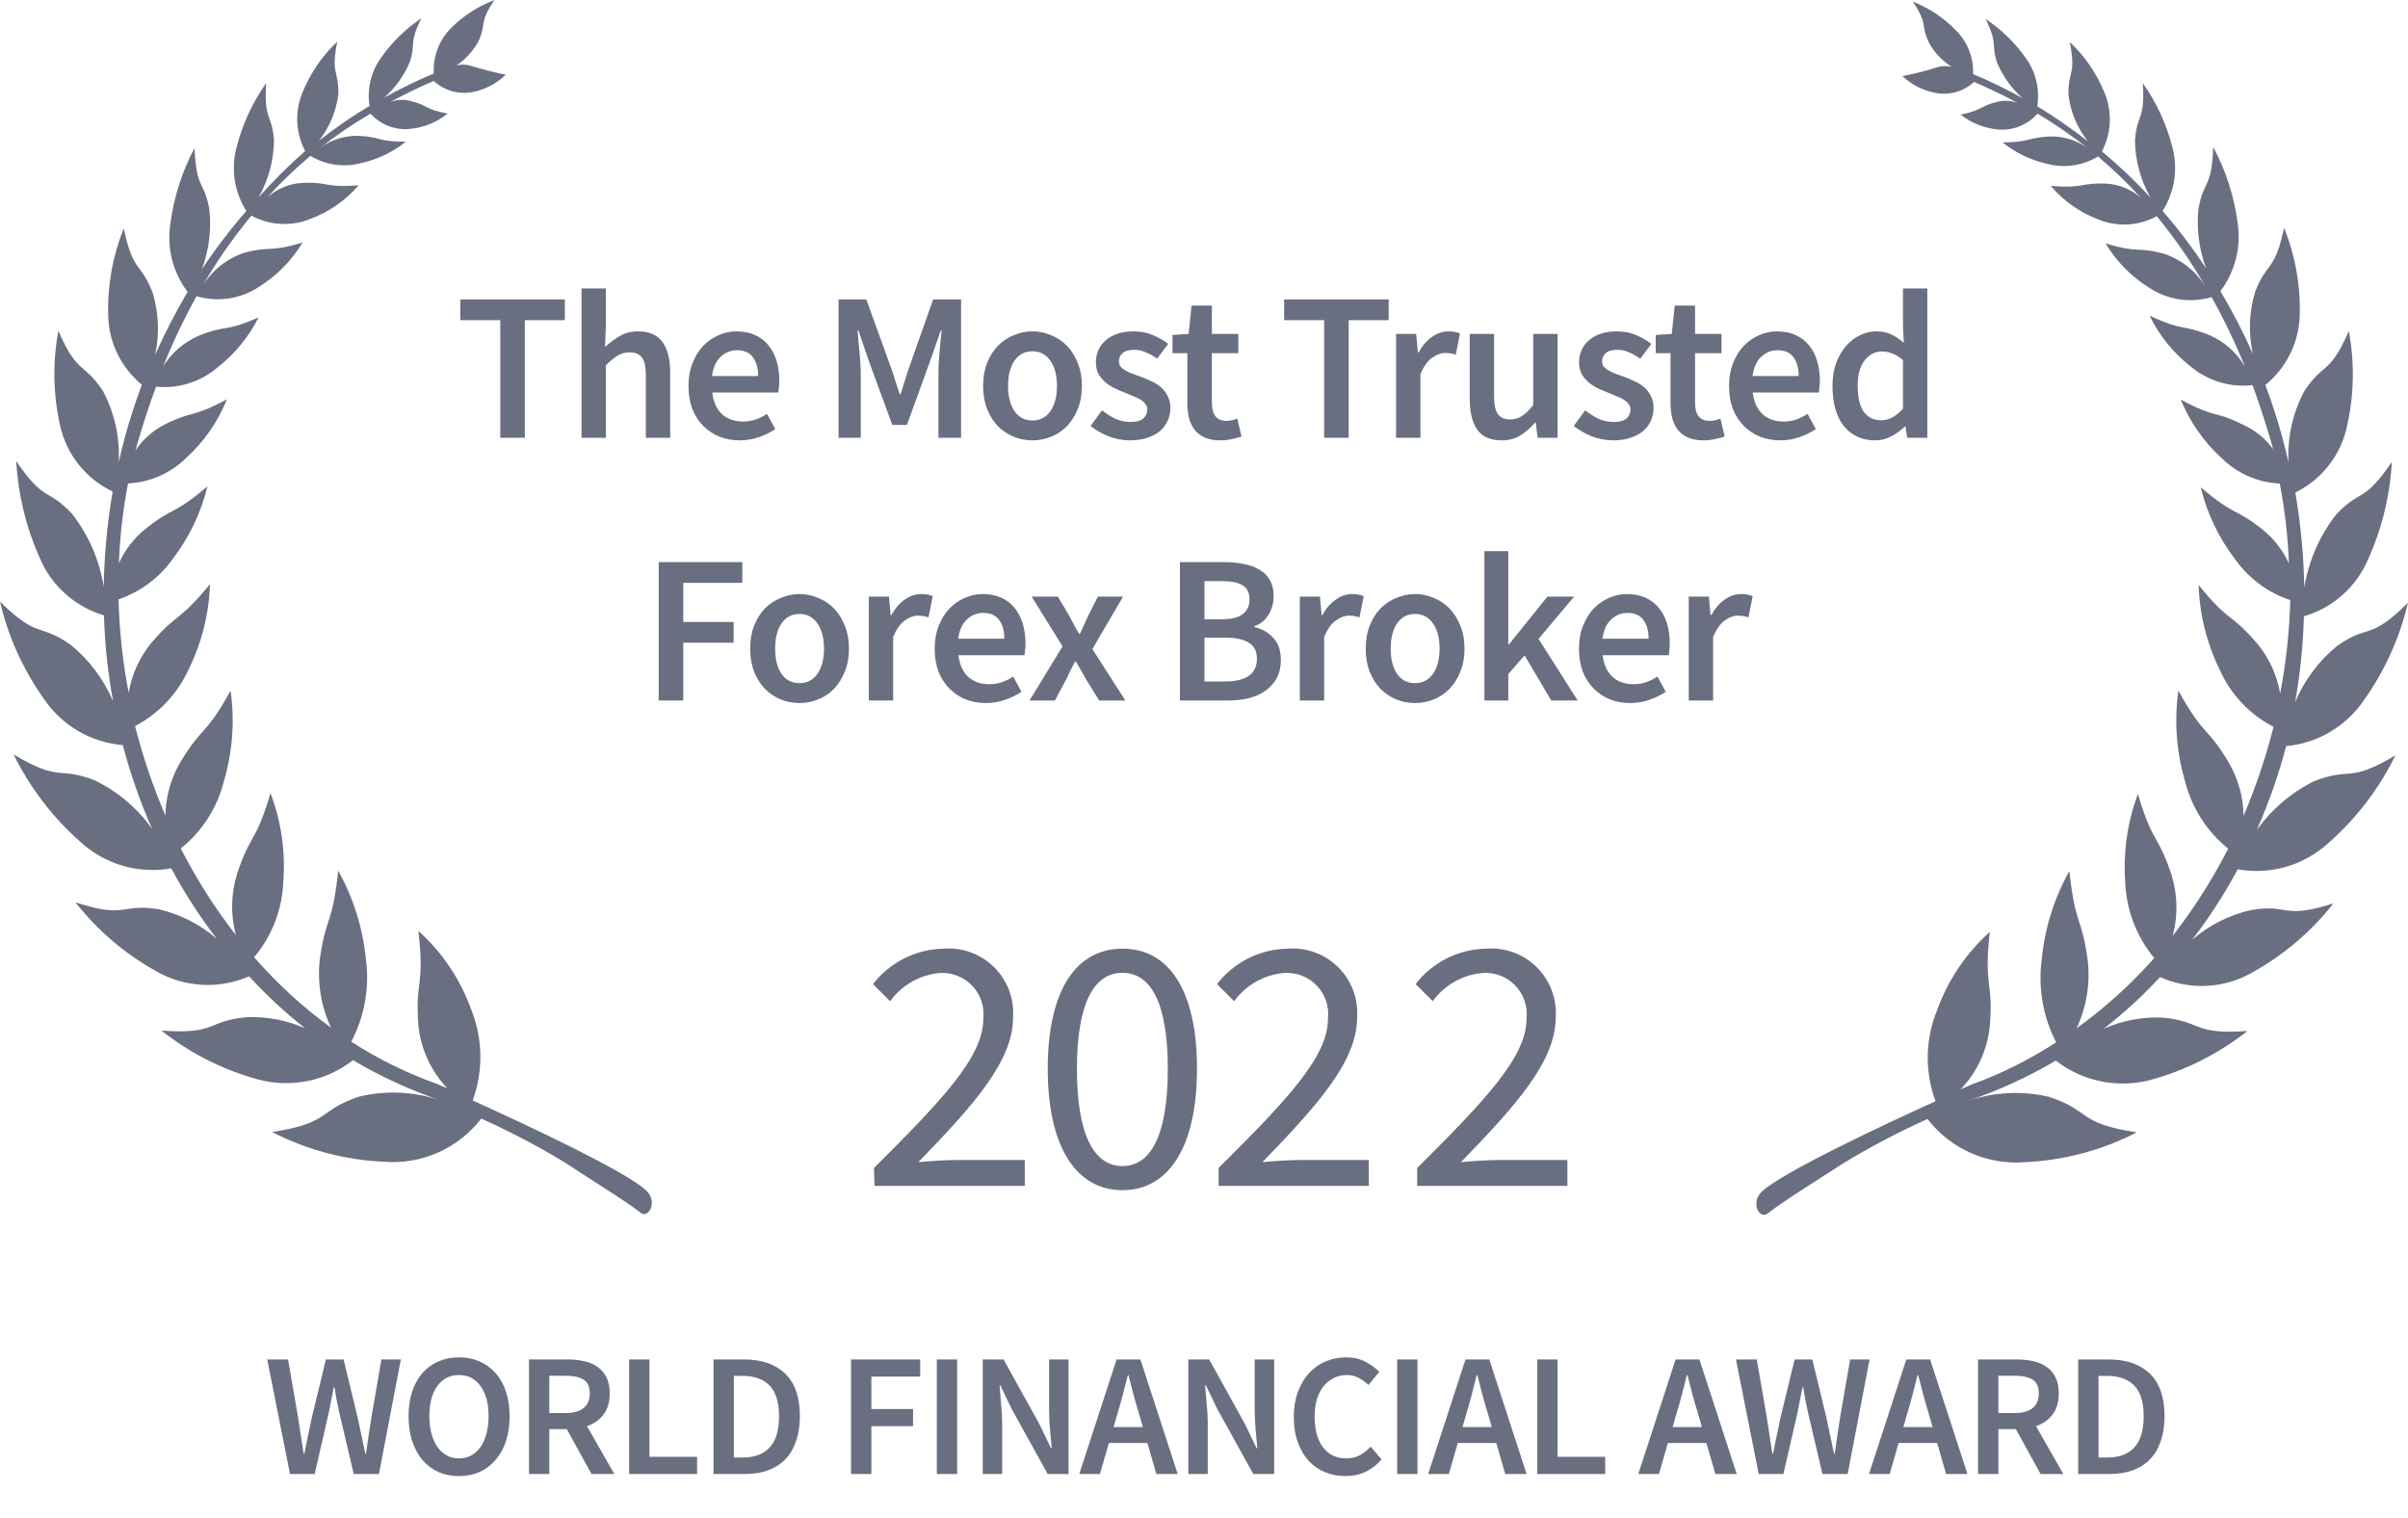 <svg width="165" height="104" viewBox="0 0 165 104" fill="none" xmlns="http://www.w3.org/2000/svg">
<path d="M59.885 80.033C64.685 75.259 67.379 72.379 67.379 69.806C67.424 69.396 67.38 68.981 67.248 68.59C67.116 68.199 66.9 67.842 66.615 67.543C66.331 67.244 65.984 67.012 65.6 66.861C65.216 66.711 64.804 66.646 64.392 66.672C63.72 66.733 63.069 66.936 62.482 67.27C61.896 67.604 61.387 68.059 60.992 68.606L59.818 67.432C60.391 66.693 61.122 66.092 61.957 65.672C62.792 65.252 63.711 65.024 64.645 65.005C65.278 64.954 65.915 65.04 66.512 65.257C67.109 65.474 67.652 65.816 68.105 66.261C68.558 66.707 68.909 67.244 69.136 67.837C69.363 68.43 69.459 69.065 69.419 69.699C69.419 72.699 66.752 75.686 62.925 79.633C63.792 79.553 64.765 79.487 65.592 79.487H70.219V81.26H59.925L59.885 80.033Z" fill="#6A6E81"/>
<path d="M71.793 73.233C71.793 67.899 73.713 65.005 76.913 65.005C80.113 65.005 82.02 67.885 82.02 73.233C82.02 78.58 80.087 81.553 76.913 81.553C73.74 81.553 71.793 78.58 71.793 73.233ZM80.02 73.233C80.02 68.552 78.767 66.659 76.913 66.659C75.06 66.659 73.793 68.552 73.793 73.233C73.793 77.913 75.033 79.9 76.913 79.9C78.793 79.9 80.02 77.913 80.02 73.233Z" fill="#6A6E81"/>
<path d="M83.5 80.033C88.301 75.259 90.994 72.379 90.994 69.805C91.041 69.392 90.995 68.973 90.861 68.579C90.727 68.185 90.507 67.826 90.218 67.526C89.929 67.227 89.577 66.995 89.188 66.848C88.799 66.7 88.382 66.64 87.967 66.672C87.295 66.733 86.644 66.936 86.057 67.27C85.471 67.603 84.963 68.059 84.567 68.605L83.394 67.432C83.965 66.692 84.695 66.089 85.531 65.669C86.366 65.249 87.286 65.022 88.221 65.005C88.854 64.954 89.49 65.04 90.087 65.257C90.684 65.473 91.227 65.816 91.68 66.261C92.133 66.706 92.485 67.244 92.711 67.837C92.938 68.43 93.035 69.065 92.994 69.699C92.994 72.699 90.327 75.686 86.501 79.633C87.367 79.553 88.341 79.486 89.167 79.486H93.794V81.26H83.5V80.033Z" fill="#6A6E81"/>
<path d="M97.107 80.033C101.907 75.259 104.601 72.379 104.601 69.805C104.647 69.392 104.602 68.973 104.467 68.579C104.333 68.185 104.114 67.826 103.825 67.526C103.535 67.227 103.184 66.995 102.795 66.848C102.406 66.7 101.989 66.64 101.574 66.672C100.902 66.733 100.25 66.936 99.664 67.27C99.077 67.603 98.569 68.059 98.173 68.605L97 67.432C97.571 66.692 98.302 66.089 99.137 65.669C99.973 65.249 100.892 65.022 101.827 65.005C102.46 64.954 103.097 65.04 103.693 65.257C104.29 65.473 104.834 65.816 105.286 66.261C105.739 66.706 106.091 67.244 106.318 67.837C106.545 68.43 106.641 69.065 106.601 69.699C106.601 72.699 103.934 75.686 100.107 79.633C100.974 79.553 101.947 79.486 102.774 79.486H107.401V81.26H97.107V80.033Z" fill="#6A6E81"/>
<path fill-rule="evenodd" clip-rule="evenodd" d="M132.077 76.673C132.854 77.683 133.87 78.483 135.035 79C136.199 79.517 137.475 79.735 138.745 79.633C141.418 79.515 144.033 78.819 146.412 77.593C142.318 76.966 143.305 76.126 140.438 75.166C138.602 74.73 136.68 74.817 134.891 75.419C136.972 74.712 138.974 73.792 140.865 72.673C141.769 73.375 142.822 73.86 143.943 74.092C145.064 74.323 146.224 74.293 147.332 74.006C149.758 73.346 152.026 72.203 153.999 70.646C150.172 70.912 150.932 69.979 148.159 69.726C146.785 69.672 145.417 69.932 144.158 70.486C145.537 69.414 146.825 68.233 148.012 66.952C149.021 67.403 150.122 67.609 151.226 67.551C152.329 67.493 153.403 67.173 154.359 66.619C156.5 65.43 158.382 63.825 159.893 61.898C156.346 63.045 156.879 61.898 154.212 62.365C152.734 62.706 151.361 63.401 150.212 64.392C151.384 62.872 152.428 61.258 153.332 59.565C154.44 59.764 155.579 59.705 156.659 59.39C157.74 59.075 158.732 58.514 159.56 57.751C161.465 56.078 163.019 54.043 164.133 51.764C160.84 53.711 161.146 52.524 158.573 53.524C157.007 54.301 155.656 55.45 154.639 56.871C155.46 55.012 156.134 53.09 156.653 51.124C157.721 51.026 158.753 50.692 159.676 50.145C160.598 49.599 161.388 48.853 161.986 47.964C163.414 45.958 164.437 43.694 165 41.297C162.333 43.964 162.333 42.71 160.146 44.257C158.885 45.286 157.895 46.609 157.266 48.111C157.612 46.168 157.813 44.203 157.866 42.23C158.843 41.946 159.745 41.448 160.506 40.772C161.267 40.096 161.868 39.26 162.267 38.323C163.216 36.22 163.768 33.96 163.893 31.656C161.933 34.523 161.773 33.456 160.066 35.27C158.932 36.726 158.184 38.447 157.893 40.27C157.856 38.084 157.651 35.904 157.279 33.749C158.189 33.304 158.983 32.654 159.6 31.852C160.218 31.049 160.642 30.115 160.84 29.122C161.308 27.005 161.344 24.814 160.946 22.682C159.613 25.749 159.2 24.789 157.879 26.829C157.089 28.325 156.721 30.007 156.813 31.696C156.679 31.096 156.533 30.509 156.373 29.909C156.039 28.696 155.653 27.522 155.226 26.376C155.953 25.785 156.542 25.042 156.949 24.198C157.357 23.355 157.575 22.432 157.586 21.495C157.629 19.478 157.261 17.473 156.506 15.601C155.866 18.682 155.333 17.881 154.519 20.015C154.105 21.392 154.054 22.853 154.372 24.255C153.718 22.776 152.975 21.337 152.146 19.948C152.641 19.292 153 18.544 153.204 17.747C153.408 16.951 153.451 16.122 153.332 15.308C153.094 13.474 152.525 11.698 151.652 10.068C151.559 12.934 151.012 12.281 150.639 14.308C150.501 15.695 150.683 17.096 151.172 18.402C150.265 17.021 149.267 15.703 148.185 14.455C148.589 13.82 148.858 13.108 148.975 12.365C149.092 11.622 149.055 10.863 148.865 10.134C148.468 8.54 147.776 7.034 146.825 5.694C146.999 8.254 146.439 7.747 146.292 9.601C146.305 10.976 146.667 12.325 147.345 13.521C146.308 12.401 145.199 11.35 144.025 10.374C144.347 9.762 144.531 9.086 144.564 8.395C144.596 7.704 144.476 7.014 144.212 6.374C143.679 5.05 142.864 3.858 141.825 2.88C142.265 5.12 141.731 4.774 141.731 6.454C141.861 7.634 142.324 8.753 143.065 9.681C141.957 8.815 140.799 8.013 139.598 7.281C139.69 6.702 139.666 6.111 139.529 5.541C139.392 4.971 139.143 4.434 138.798 3.96C138.053 2.911 137.122 2.007 136.051 1.294C136.944 3.107 136.398 2.894 136.838 4.28C137.229 5.222 137.831 6.061 138.598 6.734C137.499 6.114 136.364 5.561 135.198 5.08C135.221 4.53 135.129 3.98 134.93 3.466C134.73 2.952 134.426 2.485 134.038 2.094C133.199 1.227 132.185 0.549 131.064 0.107C132.144 1.707 131.571 1.64 132.171 2.92C132.539 3.597 133.077 4.167 133.731 4.574C133.441 4.514 133.141 4.514 132.851 4.574C132.034 4.84 131.201 5.054 130.357 5.214C130.98 5.8 131.757 6.198 132.597 6.361C133.069 6.456 133.557 6.438 134.021 6.309C134.484 6.179 134.911 5.941 135.264 5.614C136.291 6.054 137.291 6.534 138.251 7.054C137.825 6.897 137.362 6.865 136.918 6.961C135.584 7.281 135.931 7.534 134.344 7.854C135.068 8.421 135.937 8.772 136.851 8.867C137.364 8.922 137.883 8.853 138.363 8.665C138.844 8.477 139.272 8.176 139.611 7.787C140.813 8.503 141.966 9.296 143.065 10.161C142.325 9.624 141.432 9.339 140.518 9.348C138.878 9.428 139.185 9.734 137.224 9.761C138.117 10.477 139.161 10.979 140.278 11.228C140.862 11.382 141.472 11.417 142.07 11.33C142.668 11.243 143.242 11.036 143.758 10.721C144.806 11.607 145.795 12.56 146.719 13.575C146.075 12.998 145.26 12.651 144.398 12.588C142.505 12.494 142.865 12.934 140.518 12.734C141.394 13.768 142.518 14.561 143.785 15.041C144.427 15.302 145.119 15.417 145.811 15.378C146.502 15.338 147.177 15.146 147.785 14.815C149.065 16.374 150.211 18.038 151.212 19.788C150.561 18.656 149.517 17.802 148.279 17.388C146.332 16.868 146.639 17.388 144.278 16.681C145.017 17.911 146.036 18.948 147.252 19.708C147.877 20.124 148.585 20.397 149.327 20.51C150.068 20.623 150.826 20.572 151.546 20.362C152.402 21.901 153.164 23.49 153.826 25.122C153.265 24.159 152.409 23.402 151.386 22.962C149.425 22.175 149.692 22.749 147.292 21.628C147.957 22.993 148.923 24.188 150.119 25.122C150.7 25.609 151.375 25.973 152.102 26.191C152.829 26.408 153.592 26.476 154.346 26.389C154.728 27.429 155.088 28.509 155.426 29.629C155.546 30.003 155.653 30.389 155.759 30.776C155.238 30.059 154.54 29.489 153.732 29.122C151.692 28.082 151.932 28.736 149.425 27.376C150.047 28.899 150.999 30.265 152.212 31.376C153.282 32.437 154.707 33.064 156.213 33.136C156.56 34.94 156.77 36.768 156.839 38.603C156.431 37.714 155.824 36.929 155.066 36.31C153.052 34.71 153.226 35.456 150.799 33.389C151.228 35.176 152.028 36.852 153.146 38.31C154.077 39.626 155.404 40.612 156.933 41.123C156.875 43.272 156.644 45.413 156.239 47.524C156.026 46.257 155.478 45.069 154.653 44.084C152.812 41.937 152.812 42.75 150.652 40.083C150.717 42.107 151.213 44.093 152.106 45.91C152.855 47.589 154.153 48.962 155.786 49.804C155.261 51.886 154.575 53.923 153.732 55.898C153.714 54.617 153.364 53.364 152.719 52.258C151.199 49.697 151.052 50.551 149.265 47.324C148.972 49.413 149.132 51.542 149.732 53.564C150.192 55.372 151.226 56.982 152.679 58.151C151.602 60.257 150.33 62.258 148.879 64.125C149.248 62.74 149.216 61.279 148.785 59.912C147.852 57.111 147.532 57.898 146.492 54.404C145.772 56.332 145.477 58.393 145.625 60.445C145.696 62.35 146.394 64.179 147.612 65.645C146.023 67.443 144.238 69.057 142.292 70.459C142.974 69.004 143.237 67.388 143.052 65.792C142.638 62.739 142.198 63.485 141.798 59.685C140.755 61.545 140.11 63.602 139.905 65.725C139.64 67.68 139.985 69.668 140.891 71.419C139.068 72.61 137.112 73.585 135.064 74.326L134.344 74.646C135.477 73.466 136.182 71.94 136.344 70.312C136.598 67.152 135.918 67.739 136.344 63.859C134.723 65.312 133.486 67.145 132.744 69.192C131.918 71.192 131.876 73.43 132.624 75.46C128.944 77.126 122.237 80.287 120.77 81.607C119.89 82.393 120.57 83.58 121.116 83.153C122.197 82.3 125.117 80.487 126.277 79.727C128.146 78.591 130.083 77.571 132.077 76.673V76.673Z" fill="#6A6E81"/>
<path fill-rule="evenodd" clip-rule="evenodd" d="M38.736 79.673C39.87 80.447 42.817 82.247 43.897 83.1C44.43 83.527 45.124 82.34 44.244 81.54C42.764 80.207 36.07 77.073 32.389 75.406C33.131 73.37 33.088 71.132 32.269 69.126C31.528 67.078 30.291 65.246 28.669 63.792C29.122 67.672 28.429 67.099 28.669 70.259C28.833 71.88 29.532 73.4 30.656 74.579L29.949 74.273C27.884 73.539 25.91 72.568 24.069 71.379C24.986 69.636 25.336 67.65 25.069 65.699C24.857 63.577 24.212 61.521 23.175 59.658C22.775 63.459 22.335 62.712 21.909 65.765C21.735 67.358 22.003 68.968 22.682 70.419C20.75 69.013 18.983 67.394 17.415 65.592C18.645 64.126 19.349 62.291 19.415 60.378C19.566 58.329 19.265 56.272 18.535 54.351C17.495 57.845 17.201 57.018 16.255 59.845C15.824 61.217 15.792 62.682 16.161 64.072C14.719 62.217 13.456 60.23 12.388 58.138C13.846 56.973 14.881 55.361 15.335 53.551C15.935 51.533 16.095 49.409 15.801 47.324C14.014 50.551 13.868 49.697 12.348 52.244C11.702 53.35 11.353 54.604 11.334 55.885C10.482 53.897 9.787 51.846 9.254 49.751C10.886 48.9 12.182 47.523 12.934 45.844C13.828 44.032 14.323 42.049 14.388 40.03C12.188 42.697 12.188 41.937 10.387 44.03C9.571 45.02 9.029 46.206 8.814 47.471C8.411 45.359 8.179 43.219 8.121 41.07C9.635 40.551 10.947 39.566 11.868 38.256C12.982 36.791 13.781 35.112 14.214 33.323C11.788 35.389 11.948 34.656 9.947 36.256C9.175 36.884 8.559 37.683 8.147 38.59C8.215 36.754 8.425 34.926 8.774 33.123C10.279 33.051 11.704 32.424 12.774 31.363C13.99 30.256 14.938 28.889 15.548 27.362C13.054 28.696 13.294 28.082 11.241 29.109C10.451 29.523 9.777 30.128 9.281 30.869C9.387 30.483 9.494 30.109 9.614 29.722C9.947 28.616 10.307 27.536 10.694 26.495C11.453 26.573 12.218 26.494 12.945 26.265C13.672 26.035 14.344 25.66 14.921 25.162C16.095 24.245 17.051 23.079 17.721 21.748C15.321 22.802 15.588 22.215 13.628 23.002C12.61 23.437 11.752 24.178 11.174 25.122C11.838 23.467 12.604 21.855 13.468 20.295C14.188 20.508 14.945 20.56 15.688 20.448C16.43 20.334 17.138 20.059 17.762 19.642C18.977 18.881 19.996 17.844 20.735 16.615C18.361 17.335 18.655 16.815 16.735 17.321C15.496 17.735 14.452 18.589 13.801 19.722C14.8 17.978 15.946 16.323 17.228 14.774C17.847 15.111 18.534 15.304 19.237 15.341C19.941 15.378 20.644 15.257 21.295 14.988C22.565 14.514 23.694 13.724 24.575 12.694C22.215 12.894 22.588 12.441 20.682 12.534C19.8 12.591 18.964 12.943 18.308 13.534C19.228 12.517 20.217 11.563 21.268 10.681C21.785 10.993 22.36 11.198 22.958 11.283C23.556 11.368 24.165 11.331 24.749 11.174C25.867 10.931 26.913 10.429 27.802 9.707C25.789 9.707 26.149 9.374 24.522 9.307C23.605 9.294 22.708 9.574 21.962 10.107C23.053 9.262 24.198 8.487 25.389 7.787C25.732 8.168 26.162 8.462 26.642 8.643C27.123 8.824 27.639 8.887 28.149 8.827C29.071 8.728 29.945 8.367 30.669 7.787C29.056 7.467 29.336 7.214 28.082 6.907C27.64 6.797 27.175 6.825 26.749 6.987C27.709 6.467 28.696 5.987 29.722 5.547C30.077 5.873 30.502 6.112 30.965 6.244C31.429 6.376 31.916 6.398 32.389 6.307C33.243 6.138 34.031 5.726 34.656 5.12C33.816 4.947 32.976 4.734 32.163 4.48C31.873 4.414 31.572 4.414 31.283 4.48C31.91 4.058 32.427 3.491 32.789 2.827C33.376 1.493 32.789 1.6 33.883 0C32.755 0.428 31.732 1.091 30.883 1.947C30.485 2.354 30.176 2.839 29.977 3.371C29.777 3.904 29.69 4.472 29.722 5.04C28.559 5.527 27.423 6.079 26.322 6.694C27.089 6.021 27.691 5.182 28.082 4.24C28.522 2.907 27.976 3.08 28.869 1.253C27.803 1.968 26.876 2.872 26.136 3.92C25.785 4.394 25.533 4.933 25.394 5.505C25.254 6.078 25.23 6.672 25.322 7.254C24.118 7.977 22.96 8.774 21.855 9.641C22.59 8.71 23.052 7.592 23.189 6.414C23.189 4.747 22.669 5.08 23.109 2.854C22.072 3.833 21.258 5.025 20.722 6.347C20.458 6.987 20.337 7.677 20.37 8.368C20.402 9.059 20.586 9.735 20.908 10.348C19.783 11.34 18.718 12.4 17.721 13.521C18.399 12.325 18.762 10.976 18.775 9.601C18.628 7.747 18.068 8.267 18.241 5.694C17.291 7.034 16.599 8.54 16.201 10.134C16.011 10.862 15.973 11.622 16.09 12.365C16.207 13.109 16.477 13.82 16.881 14.454C15.778 15.72 14.758 17.056 13.828 18.455C14.319 17.15 14.497 15.748 14.348 14.361C13.988 12.334 13.441 13.028 13.334 10.134C12.468 11.766 11.903 13.542 11.668 15.375C11.548 16.186 11.592 17.013 11.795 17.808C11.999 18.602 12.359 19.348 12.854 20.002C12.028 21.397 11.284 22.839 10.627 24.322C10.936 22.918 10.88 21.459 10.467 20.082C9.654 17.935 9.134 18.748 8.481 15.655C7.724 17.525 7.36 19.531 7.414 21.548C7.423 22.471 7.634 23.38 8.033 24.211C8.432 25.043 9.008 25.777 9.721 26.362C9.294 27.509 8.907 28.682 8.574 29.896C8.414 30.496 8.267 31.082 8.134 31.683C8.226 29.994 7.857 28.311 7.067 26.816C5.734 24.775 5.334 25.735 4 22.669C3.602 24.801 3.639 26.991 4.107 29.109C4.318 30.098 4.754 31.024 5.38 31.817C6.007 32.611 6.808 33.249 7.721 33.683C7.349 35.837 7.144 38.017 7.107 40.203C6.816 38.38 6.068 36.66 4.934 35.203C3.227 33.389 3.067 34.469 1.107 31.589C1.239 33.892 1.791 36.151 2.734 38.256C3.131 39.191 3.731 40.026 4.489 40.702C5.248 41.377 6.146 41.876 7.121 42.163C7.183 44.136 7.392 46.102 7.747 48.044C7.105 46.546 6.113 45.225 4.854 44.19C2.654 42.644 2.68 43.844 0 41.23C0.563 43.627 1.586 45.891 3.014 47.897C3.621 48.794 4.421 49.543 5.356 50.09C6.29 50.636 7.335 50.967 8.414 51.057C8.931 53.024 9.604 54.946 10.428 56.805C9.419 55.379 8.065 54.233 6.494 53.471C3.92 52.471 4.227 53.658 0.933 51.697C2.052 53.973 3.606 56.007 5.507 57.685C6.335 58.447 7.328 59.007 8.408 59.322C9.488 59.636 10.627 59.697 11.734 59.498C12.639 61.191 13.683 62.805 14.855 64.325C13.706 63.335 12.333 62.639 10.854 62.298C8.187 61.898 8.721 62.978 5.174 61.832C6.685 63.759 8.566 65.364 10.707 66.552C11.667 67.103 12.742 67.421 13.847 67.481C14.951 67.541 16.055 67.342 17.068 66.899C18.249 68.189 19.533 69.379 20.908 70.459C19.65 69.905 18.282 69.645 16.908 69.699C14.134 69.952 14.908 70.899 11.068 70.619C13.037 72.183 15.306 73.326 17.735 73.979C18.841 74.267 19.998 74.296 21.117 74.065C22.236 73.833 23.287 73.348 24.189 72.646C26.08 73.765 28.082 74.686 30.162 75.393C28.374 74.79 26.452 74.702 24.615 75.139C21.735 76.1 22.735 76.94 18.642 77.566C21.02 78.791 23.636 79.487 26.309 79.606C27.579 79.708 28.854 79.49 30.018 78.973C31.183 78.456 32.2 77.656 32.976 76.646C34.956 77.537 36.88 78.548 38.736 79.673V79.673Z" fill="#6A6E81"/>
<path d="M34.28 30V21.938H31.54V20.517H38.703V21.938H35.962V30H34.28ZM39.847 30V19.763H41.514V22.402L41.456 23.779C41.756 23.499 42.085 23.253 42.442 23.04C42.81 22.818 43.24 22.706 43.733 22.706C44.496 22.706 45.052 22.953 45.4 23.446C45.748 23.929 45.922 24.625 45.922 25.534V30H44.255V25.752C44.255 25.162 44.168 24.746 43.994 24.505C43.82 24.263 43.535 24.142 43.138 24.142C42.829 24.142 42.553 24.219 42.312 24.374C42.08 24.519 41.814 24.736 41.514 25.026V30H39.847ZM50.687 30.174C50.194 30.174 49.735 30.092 49.31 29.927C48.884 29.753 48.512 29.507 48.193 29.188C47.874 28.869 47.623 28.482 47.439 28.028C47.265 27.564 47.178 27.037 47.178 26.448C47.178 25.867 47.27 25.346 47.454 24.881C47.637 24.418 47.879 24.026 48.179 23.707C48.488 23.388 48.841 23.142 49.237 22.968C49.634 22.794 50.04 22.706 50.455 22.706C50.939 22.706 51.364 22.789 51.731 22.953C52.099 23.117 52.403 23.349 52.645 23.649C52.896 23.949 53.085 24.306 53.21 24.722C53.336 25.138 53.399 25.592 53.399 26.085C53.399 26.249 53.389 26.404 53.37 26.549C53.36 26.694 53.346 26.81 53.326 26.897H48.802C48.88 27.535 49.102 28.028 49.469 28.376C49.846 28.714 50.325 28.884 50.905 28.884C51.214 28.884 51.499 28.84 51.76 28.753C52.031 28.656 52.297 28.526 52.558 28.361L53.123 29.405C52.785 29.628 52.408 29.811 51.992 29.956C51.577 30.102 51.142 30.174 50.687 30.174ZM48.788 25.766H51.949C51.949 25.215 51.828 24.785 51.586 24.476C51.354 24.157 50.992 23.997 50.499 23.997C50.073 23.997 49.701 24.147 49.382 24.447C49.063 24.746 48.865 25.186 48.788 25.766ZM57.459 30V20.517H59.359L61.041 25.157C61.147 25.457 61.248 25.766 61.345 26.085C61.442 26.394 61.543 26.704 61.65 27.013H61.708C61.814 26.704 61.911 26.394 61.998 26.085C62.094 25.766 62.196 25.457 62.302 25.157L63.941 20.517H65.855V30H64.303V25.665C64.303 25.442 64.308 25.201 64.318 24.939C64.337 24.678 64.356 24.418 64.376 24.157C64.395 23.886 64.419 23.625 64.448 23.373C64.477 23.113 64.501 22.871 64.521 22.648H64.463L63.694 24.852L62.143 29.116H61.142L59.576 24.852L58.822 22.648H58.764C58.783 22.871 58.803 23.113 58.822 23.373C58.851 23.625 58.875 23.886 58.895 24.157C58.924 24.418 58.943 24.678 58.953 24.939C58.972 25.201 58.982 25.442 58.982 25.665V30H57.459ZM70.743 30.174C70.298 30.174 69.873 30.092 69.467 29.927C69.061 29.763 68.698 29.521 68.379 29.203C68.07 28.884 67.824 28.492 67.64 28.028C67.456 27.564 67.364 27.037 67.364 26.448C67.364 25.858 67.456 25.331 67.64 24.867C67.824 24.403 68.07 24.012 68.379 23.692C68.698 23.373 69.061 23.132 69.467 22.968C69.873 22.794 70.298 22.706 70.743 22.706C71.188 22.706 71.613 22.794 72.019 22.968C72.435 23.132 72.797 23.373 73.106 23.692C73.416 24.012 73.662 24.403 73.846 24.867C74.039 25.331 74.136 25.858 74.136 26.448C74.136 27.037 74.039 27.564 73.846 28.028C73.662 28.492 73.416 28.884 73.106 29.203C72.797 29.521 72.435 29.763 72.019 29.927C71.613 30.092 71.188 30.174 70.743 30.174ZM70.743 28.811C71.265 28.811 71.676 28.598 71.975 28.173C72.275 27.738 72.425 27.163 72.425 26.448C72.425 25.723 72.275 25.147 71.975 24.722C71.676 24.287 71.265 24.07 70.743 24.07C70.221 24.07 69.81 24.287 69.51 24.722C69.22 25.147 69.075 25.723 69.075 26.448C69.075 27.163 69.22 27.738 69.51 28.173C69.81 28.598 70.221 28.811 70.743 28.811ZM77.426 30.174C76.933 30.174 76.445 30.082 75.962 29.898C75.488 29.705 75.077 29.468 74.729 29.188L75.512 28.115C75.831 28.366 76.145 28.564 76.455 28.709C76.774 28.845 77.117 28.913 77.484 28.913C77.871 28.913 78.156 28.835 78.34 28.68C78.523 28.516 78.615 28.308 78.615 28.057C78.615 27.912 78.572 27.786 78.485 27.68C78.398 27.564 78.282 27.462 78.137 27.375C77.992 27.288 77.827 27.211 77.644 27.143C77.46 27.066 77.276 26.989 77.093 26.912C76.861 26.825 76.624 26.723 76.382 26.607C76.141 26.491 75.923 26.351 75.73 26.186C75.546 26.022 75.391 25.834 75.266 25.621C75.15 25.399 75.092 25.138 75.092 24.838C75.092 24.21 75.324 23.697 75.788 23.301C76.252 22.905 76.885 22.706 77.687 22.706C78.18 22.706 78.625 22.794 79.021 22.968C79.418 23.142 79.761 23.34 80.051 23.562L79.282 24.577C79.031 24.393 78.775 24.248 78.514 24.142C78.262 24.026 77.997 23.968 77.716 23.968C77.359 23.968 77.093 24.045 76.919 24.2C76.754 24.345 76.672 24.529 76.672 24.751C76.672 24.896 76.711 25.022 76.788 25.128C76.875 25.225 76.986 25.312 77.122 25.389C77.257 25.466 77.412 25.539 77.586 25.607C77.769 25.674 77.958 25.742 78.151 25.809C78.393 25.896 78.635 25.998 78.876 26.114C79.118 26.22 79.335 26.356 79.529 26.52C79.732 26.684 79.891 26.887 80.007 27.129C80.133 27.361 80.196 27.641 80.196 27.97C80.196 28.279 80.133 28.569 80.007 28.84C79.891 29.101 79.717 29.333 79.485 29.536C79.253 29.729 78.963 29.884 78.615 30C78.267 30.116 77.871 30.174 77.426 30.174ZM83.62 30.174C83.204 30.174 82.851 30.111 82.561 29.985C82.281 29.86 82.049 29.686 81.865 29.463C81.691 29.232 81.561 28.961 81.474 28.651C81.396 28.332 81.358 27.98 81.358 27.593V24.2H80.343V22.953L81.445 22.881L81.648 20.938H83.04V22.881H84.852V24.2H83.04V27.593C83.04 28.424 83.373 28.84 84.04 28.84C84.166 28.84 84.291 28.826 84.417 28.797C84.552 28.767 84.673 28.729 84.78 28.68L85.07 29.913C84.876 29.981 84.654 30.039 84.403 30.087C84.161 30.145 83.9 30.174 83.62 30.174ZM90.732 30V21.938H87.992V20.517H95.155V21.938H92.414V30H90.732ZM95.662 30V22.881H97.039L97.155 24.142H97.213C97.464 23.678 97.769 23.325 98.127 23.084C98.484 22.832 98.852 22.706 99.229 22.706C99.567 22.706 99.838 22.755 100.041 22.852L99.751 24.302C99.625 24.263 99.509 24.234 99.403 24.215C99.296 24.195 99.166 24.186 99.011 24.186C98.731 24.186 98.436 24.297 98.127 24.519C97.817 24.732 97.551 25.109 97.329 25.65V30H95.662ZM102.898 30.174C102.134 30.174 101.578 29.932 101.23 29.449C100.882 28.956 100.708 28.255 100.708 27.346V22.881H102.376V27.129C102.376 27.719 102.463 28.134 102.637 28.376C102.811 28.618 103.091 28.738 103.478 28.738C103.787 28.738 104.058 28.661 104.29 28.506C104.531 28.352 104.788 28.101 105.058 27.753V22.881H106.726V30H105.363L105.232 28.956H105.189C104.879 29.323 104.541 29.618 104.174 29.84C103.816 30.063 103.391 30.174 102.898 30.174ZM110.534 30.174C110.041 30.174 109.553 30.082 109.07 29.898C108.596 29.705 108.185 29.468 107.837 29.188L108.62 28.115C108.939 28.366 109.254 28.564 109.563 28.709C109.882 28.845 110.225 28.913 110.592 28.913C110.979 28.913 111.264 28.835 111.448 28.68C111.632 28.516 111.723 28.308 111.723 28.057C111.723 27.912 111.68 27.786 111.593 27.68C111.506 27.564 111.39 27.462 111.245 27.375C111.1 27.288 110.936 27.211 110.752 27.143C110.568 27.066 110.385 26.989 110.201 26.912C109.969 26.825 109.732 26.723 109.49 26.607C109.249 26.491 109.031 26.351 108.838 26.186C108.654 26.022 108.5 25.834 108.374 25.621C108.258 25.399 108.2 25.138 108.2 24.838C108.2 24.21 108.432 23.697 108.896 23.301C109.36 22.905 109.993 22.706 110.795 22.706C111.288 22.706 111.733 22.794 112.129 22.968C112.526 23.142 112.869 23.34 113.159 23.562L112.39 24.577C112.139 24.393 111.883 24.248 111.622 24.142C111.371 24.026 111.105 23.968 110.824 23.968C110.467 23.968 110.201 24.045 110.027 24.2C109.863 24.345 109.78 24.529 109.78 24.751C109.78 24.896 109.819 25.022 109.896 25.128C109.983 25.225 110.095 25.312 110.23 25.389C110.365 25.466 110.52 25.539 110.694 25.607C110.878 25.674 111.066 25.742 111.259 25.809C111.501 25.896 111.743 25.998 111.984 26.114C112.226 26.22 112.444 26.356 112.637 26.52C112.84 26.684 112.999 26.887 113.115 27.129C113.241 27.361 113.304 27.641 113.304 27.97C113.304 28.279 113.241 28.569 113.115 28.84C112.999 29.101 112.825 29.333 112.593 29.536C112.361 29.729 112.071 29.884 111.723 30C111.375 30.116 110.979 30.174 110.534 30.174ZM116.728 30.174C116.312 30.174 115.959 30.111 115.669 29.985C115.389 29.86 115.157 29.686 114.973 29.463C114.799 29.232 114.669 28.961 114.582 28.651C114.505 28.332 114.466 27.98 114.466 27.593V24.2H113.451V22.953L114.553 22.881L114.756 20.938H116.148V22.881H117.96V24.2H116.148V27.593C116.148 28.424 116.481 28.84 117.148 28.84C117.274 28.84 117.4 28.826 117.525 28.797C117.661 28.767 117.782 28.729 117.888 28.68L118.178 29.913C117.985 29.981 117.762 30.039 117.511 30.087C117.269 30.145 117.008 30.174 116.728 30.174ZM121.987 30.174C121.494 30.174 121.035 30.092 120.61 29.927C120.184 29.753 119.812 29.507 119.493 29.188C119.174 28.869 118.923 28.482 118.739 28.028C118.565 27.564 118.478 27.037 118.478 26.448C118.478 25.867 118.57 25.346 118.754 24.881C118.937 24.418 119.179 24.026 119.479 23.707C119.788 23.388 120.141 23.142 120.537 22.968C120.933 22.794 121.339 22.706 121.755 22.706C122.238 22.706 122.664 22.789 123.031 22.953C123.398 23.117 123.703 23.349 123.945 23.649C124.196 23.949 124.384 24.306 124.51 24.722C124.636 25.138 124.699 25.592 124.699 26.085C124.699 26.249 124.689 26.404 124.67 26.549C124.66 26.694 124.645 26.81 124.626 26.897H120.102C120.179 27.535 120.402 28.028 120.769 28.376C121.146 28.714 121.625 28.884 122.205 28.884C122.514 28.884 122.799 28.84 123.06 28.753C123.331 28.656 123.597 28.526 123.858 28.361L124.423 29.405C124.085 29.628 123.708 29.811 123.292 29.956C122.876 30.102 122.441 30.174 121.987 30.174ZM120.088 25.766H123.249C123.249 25.215 123.128 24.785 122.886 24.476C122.654 24.157 122.292 23.997 121.799 23.997C121.373 23.997 121.001 24.147 120.682 24.447C120.363 24.746 120.165 25.186 120.088 25.766ZM128.495 30.174C127.596 30.174 126.881 29.85 126.349 29.203C125.827 28.545 125.566 27.627 125.566 26.448C125.566 25.867 125.648 25.346 125.813 24.881C125.987 24.418 126.214 24.026 126.494 23.707C126.774 23.388 127.093 23.142 127.451 22.968C127.818 22.794 128.195 22.706 128.582 22.706C128.988 22.706 129.331 22.779 129.612 22.924C129.892 23.059 130.172 23.248 130.453 23.489L130.395 22.344V19.763H132.062V30H130.685L130.569 29.232H130.511C130.25 29.492 129.945 29.715 129.597 29.898C129.249 30.082 128.882 30.174 128.495 30.174ZM128.901 28.797C129.433 28.797 129.931 28.531 130.395 27.999V24.678C130.143 24.456 129.897 24.302 129.655 24.215C129.423 24.128 129.186 24.084 128.945 24.084C128.481 24.084 128.089 24.287 127.77 24.693C127.451 25.099 127.292 25.679 127.292 26.433C127.292 27.206 127.427 27.796 127.698 28.202C127.978 28.598 128.379 28.797 128.901 28.797ZM45.136 48V38.517H50.863V39.938H46.818V42.62H50.269V44.041H46.818V48H45.136ZM54.78 48.174C54.336 48.174 53.91 48.092 53.504 47.928C53.098 47.763 52.736 47.522 52.417 47.203C52.108 46.883 51.861 46.492 51.677 46.028C51.494 45.564 51.402 45.037 51.402 44.447C51.402 43.858 51.494 43.331 51.677 42.867C51.861 42.403 52.108 42.011 52.417 41.693C52.736 41.373 53.098 41.132 53.504 40.968C53.91 40.794 54.336 40.706 54.78 40.706C55.225 40.706 55.65 40.794 56.056 40.968C56.472 41.132 56.835 41.373 57.144 41.693C57.453 42.011 57.7 42.403 57.883 42.867C58.077 43.331 58.173 43.858 58.173 44.447C58.173 45.037 58.077 45.564 57.883 46.028C57.7 46.492 57.453 46.883 57.144 47.203C56.835 47.522 56.472 47.763 56.056 47.928C55.65 48.092 55.225 48.174 54.78 48.174ZM54.78 46.811C55.302 46.811 55.713 46.598 56.013 46.173C56.313 45.738 56.462 45.163 56.462 44.447C56.462 43.722 56.313 43.147 56.013 42.722C55.713 42.287 55.302 42.069 54.78 42.069C54.258 42.069 53.848 42.287 53.548 42.722C53.258 43.147 53.113 43.722 53.113 44.447C53.113 45.163 53.258 45.738 53.548 46.173C53.848 46.598 54.258 46.811 54.78 46.811ZM59.534 48V40.88H60.911L61.027 42.142H61.085C61.337 41.678 61.641 41.325 61.999 41.084C62.357 40.832 62.724 40.706 63.101 40.706C63.439 40.706 63.71 40.755 63.913 40.852L63.623 42.301C63.497 42.263 63.381 42.234 63.275 42.215C63.169 42.195 63.038 42.185 62.883 42.185C62.603 42.185 62.308 42.297 61.999 42.519C61.69 42.732 61.424 43.109 61.201 43.65V48H59.534ZM67.556 48.174C67.064 48.174 66.604 48.092 66.179 47.928C65.754 47.754 65.382 47.507 65.062 47.188C64.743 46.869 64.492 46.482 64.308 46.028C64.135 45.564 64.047 45.037 64.047 44.447C64.047 43.867 64.139 43.346 64.323 42.882C64.507 42.417 64.748 42.026 65.048 41.707C65.357 41.388 65.71 41.142 66.106 40.968C66.503 40.794 66.909 40.706 67.325 40.706C67.808 40.706 68.233 40.789 68.6 40.953C68.968 41.117 69.272 41.349 69.514 41.649C69.765 41.949 69.954 42.306 70.079 42.722C70.205 43.138 70.268 43.592 70.268 44.085C70.268 44.249 70.258 44.404 70.239 44.549C70.229 44.694 70.215 44.81 70.195 44.897H65.671C65.749 45.535 65.971 46.028 66.338 46.376C66.716 46.714 67.194 46.883 67.774 46.883C68.083 46.883 68.368 46.84 68.629 46.753C68.9 46.656 69.166 46.526 69.427 46.361L69.993 47.406C69.654 47.628 69.277 47.812 68.862 47.956C68.446 48.102 68.011 48.174 67.556 48.174ZM65.657 43.766H68.818C68.818 43.215 68.697 42.785 68.456 42.475C68.224 42.157 67.861 41.997 67.368 41.997C66.943 41.997 66.57 42.147 66.251 42.447C65.933 42.746 65.734 43.186 65.657 43.766ZM70.545 48L72.807 44.288L70.69 40.88H72.488L73.286 42.229C73.392 42.422 73.498 42.625 73.605 42.838C73.721 43.041 73.832 43.239 73.938 43.432H73.996C74.083 43.239 74.175 43.041 74.272 42.838C74.368 42.625 74.46 42.422 74.547 42.229L75.229 40.88H76.954L74.852 44.477L77.114 48H75.316L74.446 46.593C74.33 46.381 74.209 46.168 74.083 45.956C73.967 45.743 73.846 45.535 73.721 45.332H73.663C73.556 45.535 73.45 45.743 73.344 45.956C73.247 46.158 73.146 46.371 73.039 46.593L72.285 48H70.545ZM80.85 48V38.517H83.88C84.373 38.517 84.823 38.56 85.228 38.648C85.644 38.725 86.002 38.855 86.302 39.039C86.611 39.213 86.848 39.45 87.012 39.749C87.186 40.049 87.273 40.416 87.273 40.852C87.273 41.306 87.157 41.726 86.925 42.113C86.693 42.5 86.369 42.766 85.954 42.91V42.968C86.475 43.084 86.906 43.331 87.244 43.708C87.592 44.075 87.766 44.578 87.766 45.216C87.766 45.69 87.674 46.1 87.49 46.449C87.307 46.797 87.051 47.087 86.722 47.319C86.403 47.55 86.021 47.724 85.576 47.84C85.132 47.947 84.648 48 84.126 48H80.85ZM82.531 42.432H83.735C84.402 42.432 84.88 42.311 85.171 42.069C85.47 41.828 85.62 41.504 85.62 41.098C85.62 40.634 85.465 40.305 85.156 40.112C84.847 39.919 84.383 39.822 83.764 39.822H82.531V42.432ZM82.531 46.695H83.953C84.648 46.695 85.185 46.569 85.562 46.318C85.939 46.057 86.127 45.661 86.127 45.129C86.127 44.626 85.944 44.264 85.576 44.041C85.209 43.809 84.668 43.694 83.953 43.694H82.531V46.695ZM89.066 48V40.88H90.444L90.56 42.142H90.618C90.869 41.678 91.174 41.325 91.531 41.084C91.889 40.832 92.256 40.706 92.633 40.706C92.972 40.706 93.242 40.755 93.445 40.852L93.155 42.301C93.03 42.263 92.914 42.234 92.807 42.215C92.701 42.195 92.57 42.185 92.416 42.185C92.135 42.185 91.841 42.297 91.531 42.519C91.222 42.732 90.956 43.109 90.734 43.65V48H89.066ZM96.959 48.174C96.514 48.174 96.088 48.092 95.683 47.928C95.276 47.763 94.914 47.522 94.595 47.203C94.286 46.883 94.039 46.492 93.856 46.028C93.672 45.564 93.58 45.037 93.58 44.447C93.58 43.858 93.672 43.331 93.856 42.867C94.039 42.403 94.286 42.011 94.595 41.693C94.914 41.373 95.276 41.132 95.683 40.968C96.088 40.794 96.514 40.706 96.959 40.706C97.403 40.706 97.829 40.794 98.234 40.968C98.65 41.132 99.013 41.373 99.322 41.693C99.631 42.011 99.878 42.403 100.061 42.867C100.255 43.331 100.351 43.858 100.351 44.447C100.351 45.037 100.255 45.564 100.061 46.028C99.878 46.492 99.631 46.883 99.322 47.203C99.013 47.522 98.65 47.763 98.234 47.928C97.829 48.092 97.403 48.174 96.959 48.174ZM96.959 46.811C97.481 46.811 97.891 46.598 98.191 46.173C98.491 45.738 98.641 45.163 98.641 44.447C98.641 43.722 98.491 43.147 98.191 42.722C97.891 42.287 97.481 42.069 96.959 42.069C96.436 42.069 96.026 42.287 95.726 42.722C95.436 43.147 95.291 43.722 95.291 44.447C95.291 45.163 95.436 45.738 95.726 46.173C96.026 46.598 96.436 46.811 96.959 46.811ZM101.712 48V37.763H103.35V44.157H103.394L106.033 40.88H107.86L105.424 43.781L108.106 48H106.294L104.467 44.911L103.35 46.188V48H101.712ZM111.703 48.174C111.21 48.174 110.751 48.092 110.325 47.928C109.9 47.754 109.528 47.507 109.209 47.188C108.89 46.869 108.638 46.482 108.455 46.028C108.281 45.564 108.194 45.037 108.194 44.447C108.194 43.867 108.286 43.346 108.469 42.882C108.653 42.417 108.895 42.026 109.194 41.707C109.504 41.388 109.856 41.142 110.253 40.968C110.649 40.794 111.055 40.706 111.471 40.706C111.954 40.706 112.379 40.789 112.747 40.953C113.114 41.117 113.419 41.349 113.66 41.649C113.912 41.949 114.1 42.306 114.226 42.722C114.351 43.138 114.414 43.592 114.414 44.085C114.414 44.249 114.405 44.404 114.385 44.549C114.376 44.694 114.361 44.81 114.342 44.897H109.818C109.895 45.535 110.117 46.028 110.485 46.376C110.862 46.714 111.34 46.883 111.92 46.883C112.23 46.883 112.515 46.84 112.776 46.753C113.046 46.656 113.312 46.526 113.573 46.361L114.139 47.406C113.8 47.628 113.423 47.812 113.008 47.956C112.592 48.102 112.157 48.174 111.703 48.174ZM109.803 43.766H112.964C112.964 43.215 112.843 42.785 112.602 42.475C112.37 42.157 112.007 41.997 111.514 41.997C111.089 41.997 110.717 42.147 110.398 42.447C110.079 42.746 109.881 43.186 109.803 43.766ZM115.717 48V40.88H117.094L117.21 42.142H117.268C117.52 41.678 117.824 41.325 118.182 41.084C118.54 40.832 118.907 40.706 119.284 40.706C119.622 40.706 119.893 40.755 120.096 40.852L119.806 42.301C119.68 42.263 119.564 42.234 119.458 42.215C119.352 42.195 119.221 42.185 119.066 42.185C118.786 42.185 118.491 42.297 118.182 42.519C117.873 42.732 117.607 43.109 117.384 43.65V48H115.717Z" fill="#6A6E81"/>
<path d="M19.871 101L18.311 93.152H19.739L20.423 97.112C20.487 97.536 20.551 97.956 20.615 98.372C20.679 98.788 20.743 99.204 20.807 99.62H20.855C20.943 99.204 21.027 98.788 21.107 98.372C21.195 97.948 21.283 97.528 21.371 97.112L22.331 93.152H23.543L24.503 97.112C24.591 97.52 24.679 97.936 24.767 98.36C24.855 98.776 24.943 99.196 25.031 99.62H25.079C25.143 99.196 25.203 98.776 25.259 98.36C25.323 97.944 25.387 97.528 25.451 97.112L26.135 93.152H27.467L25.967 101H24.239L23.267 96.872C23.203 96.568 23.139 96.268 23.075 95.972C23.019 95.668 22.967 95.364 22.919 95.06H22.871C22.815 95.364 22.755 95.668 22.691 95.972C22.635 96.268 22.575 96.568 22.511 96.872L21.563 101H19.871ZM31.45 101.144C30.938 101.144 30.47 101.052 30.046 100.868C29.622 100.676 29.258 100.404 28.954 100.052C28.65 99.692 28.414 99.26 28.246 98.756C28.078 98.252 27.994 97.68 27.994 97.04C27.994 96.408 28.078 95.844 28.246 95.348C28.414 94.844 28.65 94.42 28.954 94.076C29.258 93.732 29.622 93.468 30.046 93.284C30.47 93.1 30.938 93.008 31.45 93.008C31.962 93.008 32.43 93.1 32.854 93.284C33.278 93.468 33.642 93.732 33.946 94.076C34.258 94.42 34.498 94.844 34.666 95.348C34.834 95.844 34.918 96.408 34.918 97.04C34.918 97.68 34.834 98.252 34.666 98.756C34.498 99.26 34.258 99.692 33.946 100.052C33.642 100.404 33.278 100.676 32.854 100.868C32.43 101.052 31.962 101.144 31.45 101.144ZM31.45 99.932C31.762 99.932 32.042 99.864 32.29 99.728C32.538 99.592 32.75 99.4 32.926 99.152C33.102 98.896 33.238 98.592 33.334 98.24C33.43 97.88 33.478 97.48 33.478 97.04C33.478 96.16 33.294 95.472 32.926 94.976C32.566 94.472 32.074 94.22 31.45 94.22C30.826 94.22 30.33 94.472 29.962 94.976C29.602 95.472 29.422 96.16 29.422 97.04C29.422 97.48 29.47 97.88 29.566 98.24C29.662 98.592 29.798 98.896 29.974 99.152C30.15 99.4 30.362 99.592 30.61 99.728C30.858 99.864 31.138 99.932 31.45 99.932ZM36.248 101V93.152H38.9C39.308 93.152 39.688 93.192 40.04 93.272C40.392 93.352 40.696 93.484 40.952 93.668C41.208 93.844 41.408 94.08 41.552 94.376C41.704 94.672 41.78 95.04 41.78 95.48C41.78 96.08 41.636 96.564 41.348 96.932C41.068 97.3 40.692 97.564 40.22 97.724L42.092 101H40.532L38.84 97.928H37.64V101H36.248ZM37.64 96.824H38.756C39.292 96.824 39.7 96.712 39.98 96.488C40.268 96.264 40.412 95.928 40.412 95.48C40.412 95.024 40.268 94.708 39.98 94.532C39.7 94.356 39.292 94.268 38.756 94.268H37.64V96.824ZM43.11 101V93.152H44.502V99.824H47.766V101H43.11ZM48.893 101V93.152H50.993C52.193 93.152 53.129 93.476 53.801 94.124C54.473 94.772 54.809 95.744 54.809 97.04C54.809 97.688 54.721 98.26 54.545 98.756C54.377 99.252 54.129 99.668 53.801 100.004C53.481 100.332 53.089 100.58 52.625 100.748C52.169 100.916 51.649 101 51.065 101H48.893ZM50.285 99.872H50.897C51.697 99.872 52.309 99.644 52.733 99.188C53.165 98.724 53.381 98.008 53.381 97.04C53.381 96.08 53.165 95.38 52.733 94.94C52.301 94.5 51.689 94.28 50.897 94.28H50.285V99.872ZM58.315 101V93.152H63.055V94.328H59.707V96.548H62.563V97.724H59.707V101H58.315ZM64.193 101V93.152H65.585V101H64.193ZM67.339 101V93.152H68.767L71.215 97.568L72.019 99.236H72.067C72.035 98.828 71.995 98.392 71.947 97.928C71.907 97.456 71.887 97 71.887 96.56V93.152H73.219V101H71.791L69.343 96.584L68.539 94.916H68.491C68.523 95.332 68.559 95.768 68.599 96.224C68.647 96.68 68.671 97.128 68.671 97.568V101H67.339ZM76.582 96.824L76.306 97.784H78.31L78.034 96.824C77.906 96.408 77.782 95.98 77.662 95.54C77.55 95.1 77.438 94.664 77.326 94.232H77.278C77.166 94.672 77.054 95.112 76.942 95.552C76.83 95.984 76.71 96.408 76.582 96.824ZM73.954 101L76.51 93.152H78.142L80.698 101H79.234L78.622 98.876H75.982L75.37 101H73.954ZM81.426 101V93.152H82.854L85.302 97.568L86.106 99.236H86.154C86.122 98.828 86.082 98.392 86.034 97.928C85.994 97.456 85.974 97 85.974 96.56V93.152H87.306V101H85.878L83.43 96.584L82.626 94.916H82.578C82.61 95.332 82.646 95.768 82.686 96.224C82.734 96.68 82.758 97.128 82.758 97.568V101H81.426ZM92.193 101.144C91.697 101.144 91.233 101.056 90.801 100.88C90.369 100.704 89.993 100.444 89.673 100.1C89.361 99.756 89.113 99.332 88.929 98.828C88.745 98.324 88.653 97.748 88.653 97.1C88.653 96.46 88.745 95.888 88.929 95.384C89.121 94.872 89.377 94.44 89.697 94.088C90.025 93.736 90.405 93.468 90.837 93.284C91.277 93.1 91.745 93.008 92.241 93.008C92.737 93.008 93.177 93.108 93.561 93.308C93.945 93.508 94.261 93.74 94.509 94.004L93.765 94.904C93.557 94.696 93.333 94.532 93.093 94.412C92.853 94.284 92.581 94.22 92.277 94.22C91.957 94.22 91.661 94.288 91.389 94.424C91.125 94.552 90.893 94.74 90.693 94.988C90.501 95.228 90.349 95.524 90.237 95.876C90.133 96.228 90.081 96.624 90.081 97.064C90.081 97.96 90.273 98.664 90.657 99.176C91.049 99.68 91.577 99.932 92.241 99.932C92.593 99.932 92.905 99.86 93.177 99.716C93.449 99.564 93.697 99.368 93.921 99.128L94.665 100.004C94.345 100.372 93.977 100.656 93.561 100.856C93.153 101.048 92.697 101.144 92.193 101.144ZM95.735 101V93.152H97.127V101H95.735ZM100.489 96.824L100.213 97.784H102.217L101.941 96.824C101.813 96.408 101.689 95.98 101.569 95.54C101.457 95.1 101.345 94.664 101.233 94.232H101.185C101.073 94.672 100.961 95.112 100.849 95.552C100.737 95.984 100.617 96.408 100.489 96.824ZM97.862 101L100.417 93.152H102.049L104.605 101H103.141L102.529 98.876H99.889L99.278 101H97.862ZM105.333 101V93.152H106.725V99.824H109.989V101H105.333ZM114.887 96.824L114.611 97.784H116.615L116.339 96.824C116.211 96.408 116.087 95.98 115.967 95.54C115.855 95.1 115.743 94.664 115.631 94.232H115.583C115.471 94.672 115.359 95.112 115.247 95.552C115.135 95.984 115.015 96.408 114.887 96.824ZM112.259 101L114.815 93.152H116.447L119.003 101H117.539L116.927 98.876H114.287L113.675 101H112.259ZM120.51 101L118.95 93.152H120.378L121.062 97.112C121.126 97.536 121.19 97.956 121.254 98.372C121.318 98.788 121.382 99.204 121.446 99.62H121.494C121.582 99.204 121.666 98.788 121.746 98.372C121.834 97.948 121.922 97.528 122.01 97.112L122.97 93.152H124.182L125.142 97.112C125.23 97.52 125.318 97.936 125.406 98.36C125.494 98.776 125.582 99.196 125.67 99.62H125.718C125.782 99.196 125.842 98.776 125.898 98.36C125.962 97.944 126.026 97.528 126.09 97.112L126.774 93.152H128.106L126.606 101H124.878L123.906 96.872C123.842 96.568 123.778 96.268 123.714 95.972C123.658 95.668 123.606 95.364 123.558 95.06H123.51C123.454 95.364 123.394 95.668 123.33 95.972C123.274 96.268 123.214 96.568 123.15 96.872L122.202 101H120.51ZM130.696 96.824L130.42 97.784H132.424L132.148 96.824C132.02 96.408 131.896 95.98 131.776 95.54C131.664 95.1 131.552 94.664 131.44 94.232H131.392C131.28 94.672 131.168 95.112 131.056 95.552C130.944 95.984 130.824 96.408 130.696 96.824ZM128.068 101L130.624 93.152H132.256L134.812 101H133.348L132.736 98.876H130.096L129.484 101H128.068ZM135.539 101V93.152H138.191C138.599 93.152 138.979 93.192 139.331 93.272C139.683 93.352 139.987 93.484 140.243 93.668C140.499 93.844 140.699 94.08 140.843 94.376C140.995 94.672 141.071 95.04 141.071 95.48C141.071 96.08 140.927 96.564 140.639 96.932C140.359 97.3 139.983 97.564 139.511 97.724L141.383 101H139.823L138.131 97.928H136.931V101H135.539ZM136.931 96.824H138.047C138.583 96.824 138.991 96.712 139.271 96.488C139.559 96.264 139.703 95.928 139.703 95.48C139.703 95.024 139.559 94.708 139.271 94.532C138.991 94.356 138.583 94.268 138.047 94.268H136.931V96.824ZM142.401 101V93.152H144.501C145.701 93.152 146.637 93.476 147.309 94.124C147.981 94.772 148.317 95.744 148.317 97.04C148.317 97.688 148.229 98.26 148.053 98.756C147.885 99.252 147.637 99.668 147.309 100.004C146.989 100.332 146.597 100.58 146.133 100.748C145.677 100.916 145.157 101 144.573 101H142.401ZM143.793 99.872H144.405C145.205 99.872 145.817 99.644 146.241 99.188C146.673 98.724 146.889 98.008 146.889 97.04C146.889 96.08 146.673 95.38 146.241 94.94C145.809 94.5 145.197 94.28 144.405 94.28H143.793V99.872Z" fill="#6A6E81"/>
</svg>

